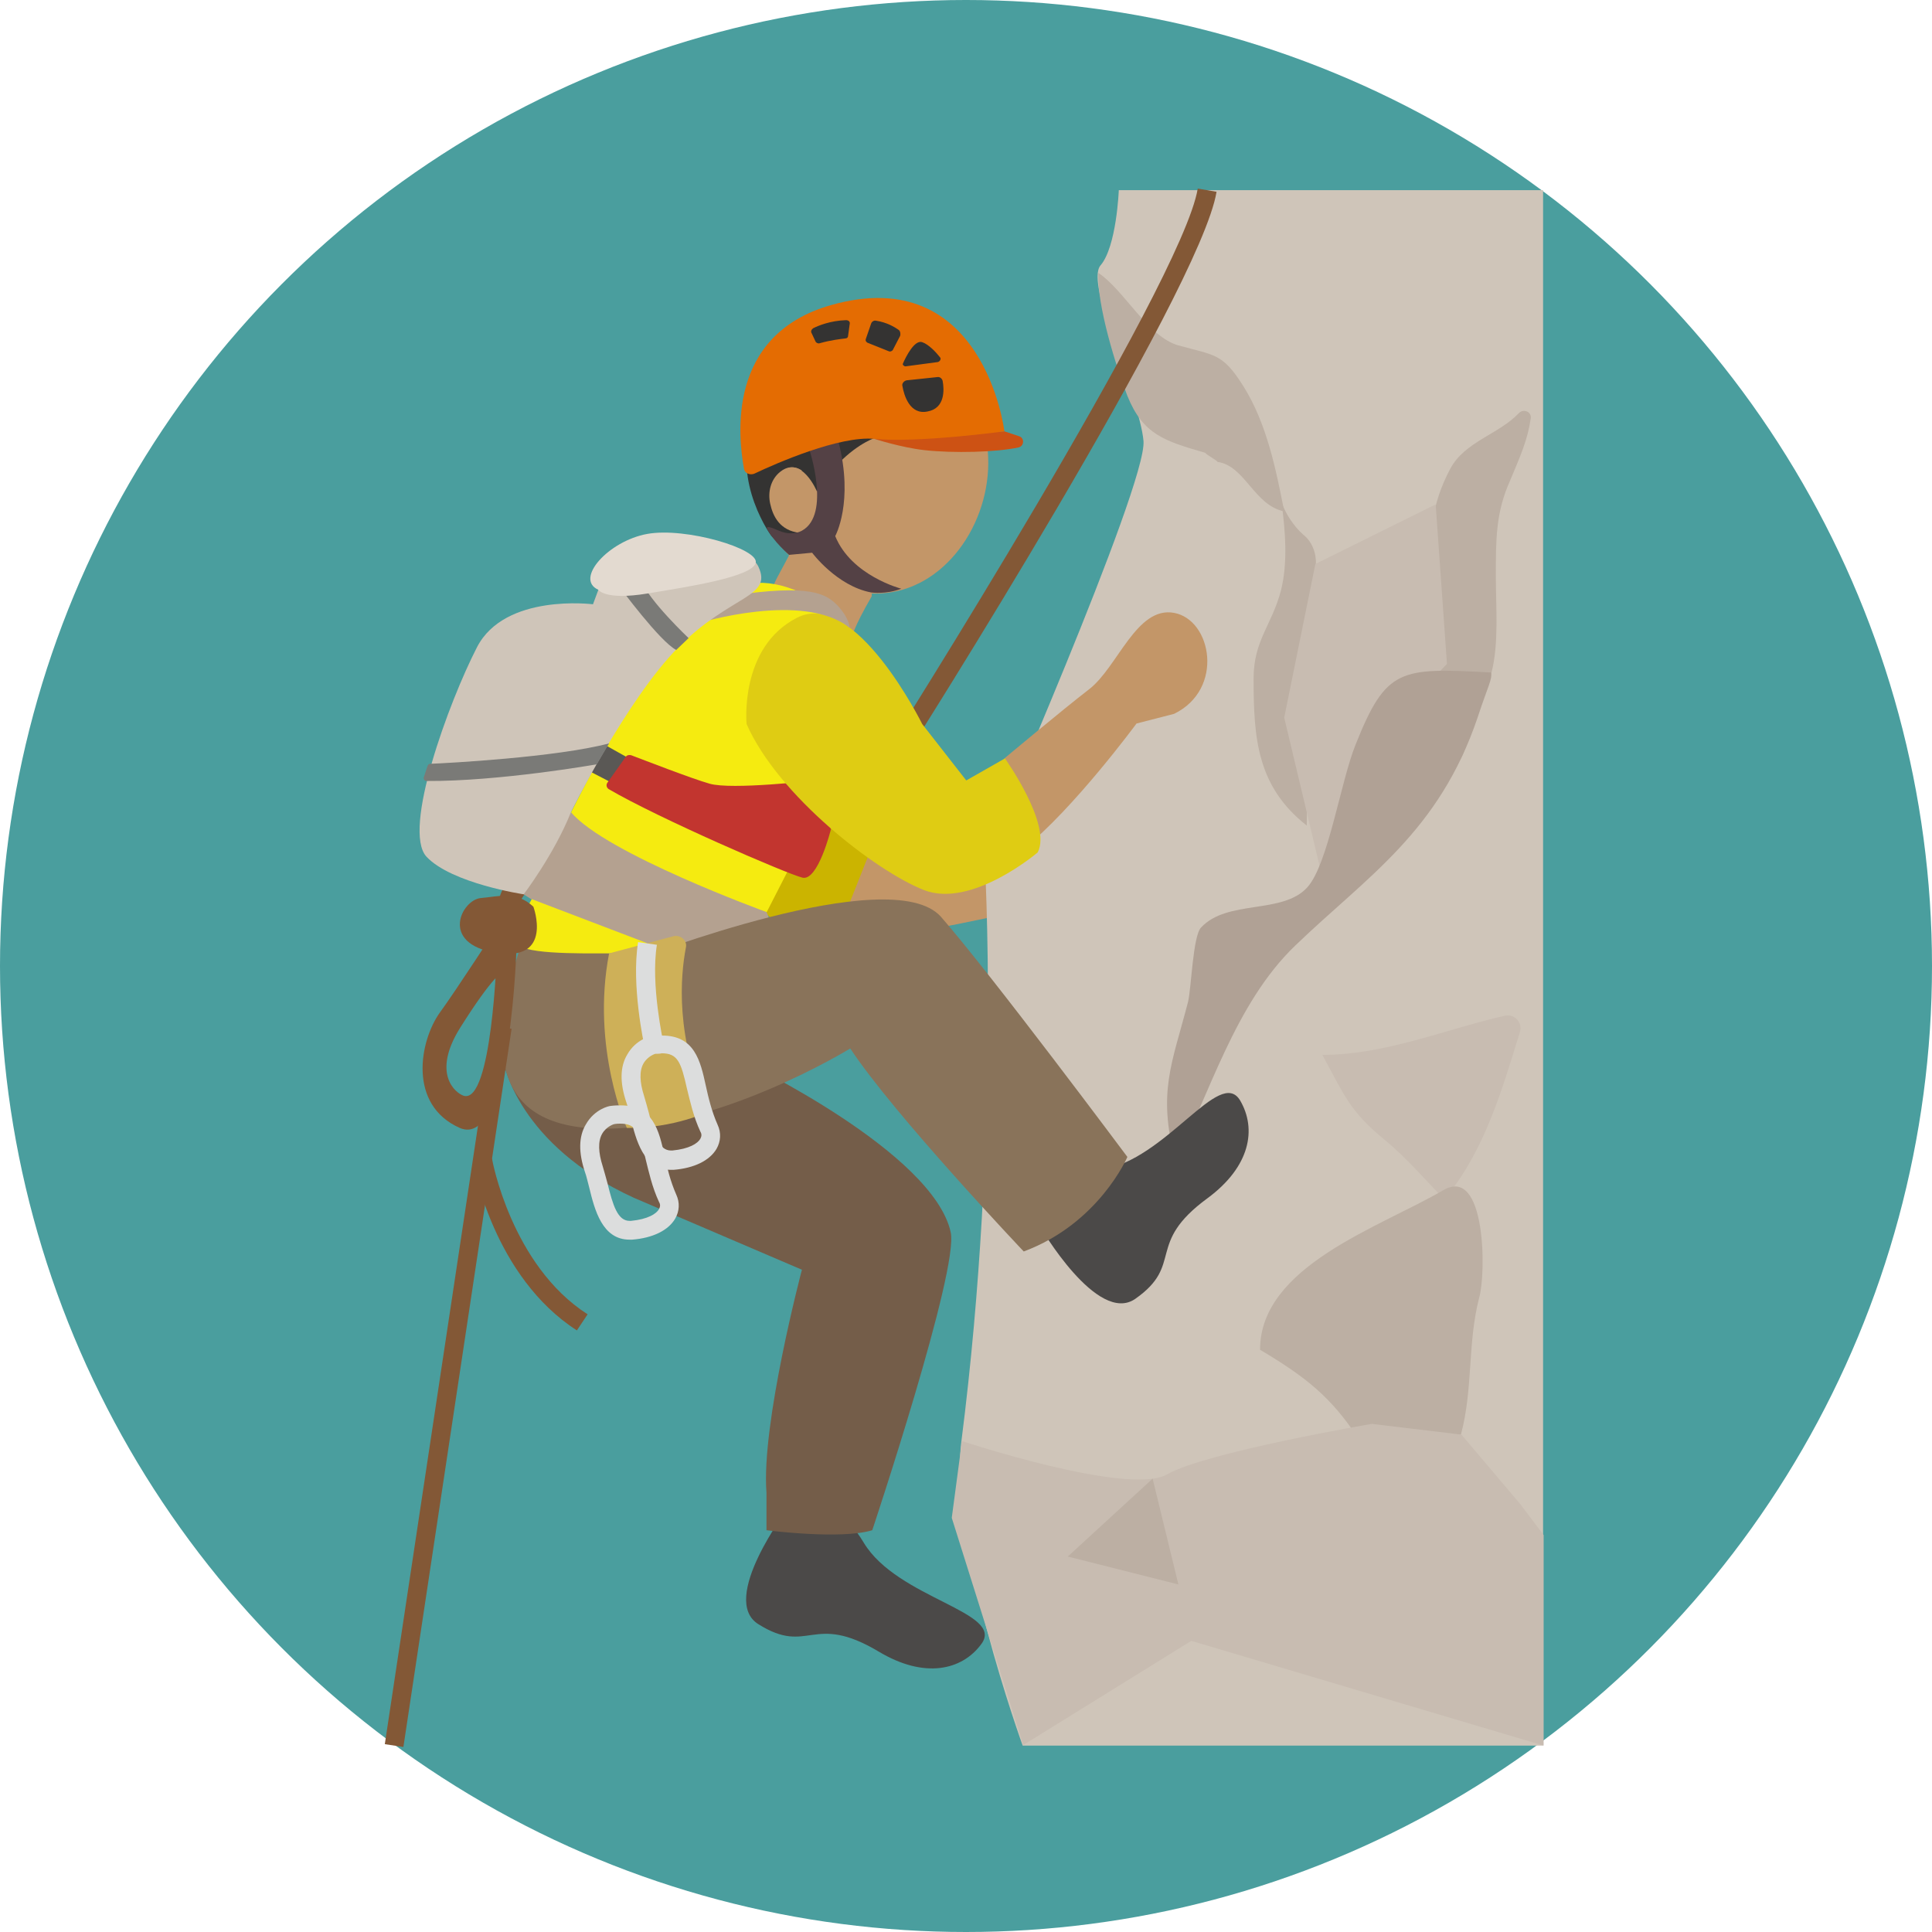 <svg width="512" height="512" viewBox="0 0 512 512" fill="none" xmlns="http://www.w3.org/2000/svg">
<g clip-path="url(#clip0_39_992)">
<circle cx="256" cy="256" r="256" fill="#4A9E9E"/>
<path d="M215.22 216.362L234.577 228.318L275.142 223.763C275.142 223.763 276.565 215.508 288.806 219.493C301.047 223.479 298.485 233.3 285.248 237.57C271.868 241.84 234.719 248.529 234.719 248.529L205.256 233.015L215.22 216.362Z" fill="#C39668"/>
<path d="M296.492 50.401C296.492 50.401 295.922 65.346 291.652 70.328C287.382 75.31 302.043 105.342 303.039 116.871C304.035 128.542 260.908 227.037 260.908 227.037C260.908 227.037 265.321 299.342 254.788 381.896C251.372 408.37 271.014 462.599 271.014 462.599H408.935V50.401H296.492Z" fill="#CFC5B9"/>
<path d="M339.619 133.097C340.615 140.641 341.327 149.038 339.477 156.44C337.057 165.691 332.218 169.677 332.218 179.782C332.218 195.581 333.072 208.391 346.309 218.782C346.593 206.399 344.743 195.012 344.743 182.344C344.743 170.673 348.301 160.994 348.728 149.608C348.871 146.619 347.732 143.487 345.312 141.637C342.75 139.36 340.615 135.944 339.619 133.097Z" fill="#BCAFA3"/>
<path d="M291.083 72.321C297.915 76.875 304.178 89.258 312.291 91.536C321.97 94.24 323.962 93.528 329.513 102.353C335.776 112.316 338.196 124.699 340.331 135.517C332.36 133.951 329.94 123.418 322.681 122.422C322.539 121.995 319.55 120.429 319.408 120.002C308.59 116.871 302.897 115.163 298.769 104.915C295.78 97.229 290.656 80.861 291.083 72.321Z" fill="#BCAFA3"/>
<path d="M405.662 110.893C405.946 109.185 403.811 108.189 402.53 109.47C397.122 115.163 388.155 117.013 384.312 124.272C379.33 133.666 378.334 142.633 379.899 153.024C381.323 162.418 378.618 170.388 379.899 179.498C381.038 188.038 384.169 194.443 386.304 202.129C389.151 198.713 388.866 194.016 390.29 190.03C391.713 186.045 394.133 182.344 395.271 178.217C397.264 170.388 396.41 160.852 396.41 152.454C396.41 143.06 396.41 135.801 400.111 127.546C403.1 120.429 404.808 116.586 405.662 110.893Z" fill="#BCAFA3"/>
<path d="M350.437 279.558C356.415 290.518 357.696 294.503 367.09 302.189C372.641 306.744 377.907 312.864 382.746 317.846C393.564 304.893 398.118 288.525 402.815 273.438C403.527 271.018 401.392 268.598 398.83 269.168C383.173 272.726 367.09 279.558 350.437 279.558Z" fill="#C8BCB1"/>
<path d="M382.461 315.426C365.666 325.247 333.926 335.495 333.926 357.699C345.882 364.816 352.856 370.224 360.115 381.469C368.94 382.038 379.045 382.75 387.158 380.188C390.432 367.947 388.866 355.991 391.998 343.893C393.848 337.63 393.848 308.736 382.461 315.426Z" fill="#BCAFA3"/>
<path d="M254.931 381.896C254.931 381.896 299.197 396.556 309.302 390.72C319.408 384.885 363.531 377.341 363.531 377.341L387.301 380.188L402.958 398.691L409.078 406.804V462.599L315.707 434.844L271.157 462.456L252.227 402.249L254.931 381.896Z" fill="#C8BCB1"/>
<path d="M380.469 133.666L348.586 149.465L340.331 190.173L350.436 232.588L376.626 183.056L383.458 175.939L380.469 133.666Z" fill="#C8BCB1"/>
<path d="M391.571 190.173C381.323 220.49 362.25 232.303 343.32 250.522C327.094 266.036 320.404 290.66 311.437 307.455C306.74 289.237 310.583 281.978 314.853 265.467C315.707 261.909 316.134 248.102 318.269 245.825C325.243 238.281 339.904 242.409 346.451 235.15C352.002 229.03 355.276 207.11 359.261 197.289C367.374 176.936 371.075 176.936 395.129 178.217C395.556 179.925 394.275 181.917 391.571 190.173Z" fill="#B0A195"/>
<path d="M234.292 216.22L218.493 256.073L183.622 224.76L234.292 216.22Z" fill="#CBB400"/>
<path d="M238.705 202.413L234.435 199.709C235.289 198.428 313.287 75.167 317.415 49.974L322.397 50.828C318.127 77.018 241.978 197.432 238.705 202.413Z" fill="#835836"/>
<path d="M136.794 231.307C136.794 231.307 132.097 235.008 132.097 239.989C132.097 244.971 135.656 242.124 135.656 242.124L140.21 235.15L136.794 231.307Z" fill="#835836"/>
<path d="M208.815 399.687C208.815 399.687 190.454 423.884 200.986 430.431C214.366 438.829 215.22 427.158 232.869 437.69C244.967 444.949 254.931 442.672 260.055 435.698C266.46 427.158 237.851 423.742 228.884 408.797C220.059 393.994 208.815 399.687 208.815 399.687Z" fill="#4B4948"/>
<path d="M133.521 281.693C133.521 281.693 137.221 303.328 167.965 317.419L212.516 336.491C212.516 336.491 201.698 377.341 203.122 395.56V405.523C203.122 405.523 222.763 408.085 231.161 405.523C231.161 405.523 254.219 336.349 251.942 326.528C247.245 305.32 197.571 281.551 197.571 281.551H133.521V281.693Z" fill="#745D49"/>
<path d="M266.175 200.99C266.175 200.99 281.12 188.465 288.664 182.629C296.207 176.793 301.189 160.567 311.152 162.418C321.116 164.268 324.532 182.629 311.152 189.176L301.189 191.738C301.189 191.738 284.536 214.369 271.157 225.044C257.777 235.577 266.175 200.99 266.175 200.99Z" fill="#C39668"/>
<path d="M258.489 113.882C254.646 99.791 243.686 94.525 228.599 95.948C211.804 97.656 199.421 112.601 201.129 129.539C201.84 136.371 204.687 142.491 209.099 147.188L207.818 149.608C204.545 155.87 200.986 159.998 211.234 163.699L224.898 171.669C228.741 168.111 221.198 175.085 231.019 158.005V157.294C232.3 157.294 233.438 157.294 234.719 157.151C251.515 155.443 263.328 137.082 261.763 119.433C261.62 117.583 258.916 115.448 258.489 113.882Z" fill="#C39668"/>
<path d="M208.388 142.918C206.964 143.63 205.114 143.06 204.26 141.779C202.837 139.787 201.698 137.509 200.702 135.232C198.424 129.823 197.001 123.418 198.282 116.444C204.26 81.715 236.143 88.547 236.143 88.547C237.281 88.689 241.694 89.685 241.694 89.685C256.212 93.813 261.336 103.349 261.336 103.349C264.467 108.473 265.036 114.167 261.62 119.291L231.588 116.159C231.588 116.159 225.752 118.152 219.917 125.411L216.501 130.25C216.501 130.25 212.515 120.572 206.822 124.984C204.26 126.977 203.406 130.393 204.118 133.524C204.829 136.798 206.68 140.641 211.946 141.21L208.388 142.918Z" fill="#343332"/>
<path d="M205.256 127.119C205.256 127.119 208.245 121.853 212.515 124.699L205.256 127.119Z" fill="#C39668"/>
<path d="M214.366 118.721C214.366 118.721 220.344 136.371 212.515 140.641C210.665 141.637 208.388 141.495 206.395 140.641C204.829 139.929 202.979 139.217 203.264 140.071C204.829 143.345 209.099 147.046 209.099 147.046L215.22 146.476C215.22 146.476 221.767 155.301 230.876 157.009C230.876 157.009 234.862 157.578 238.847 156.013C238.847 156.013 225.61 152.597 221.34 142.064C221.34 142.064 226.322 133.097 222.194 117.013L214.366 118.721Z" fill="#544145"/>
<path d="M231.73 116.302C231.73 116.302 238.705 118.579 244.967 119.291C252.653 120.145 264.04 119.86 269.876 118.579C271.441 118.294 271.584 116.017 270.018 115.59L266.175 114.309L231.73 116.302Z" fill="#CD5214"/>
<path d="M197.143 124.13C197.285 125.411 198.709 125.98 199.847 125.553C205.825 122.707 222.478 115.448 231.73 116.302C243.117 117.44 266.175 114.309 266.175 114.309C266.175 114.309 260.766 69.332 220.201 80.861C192.304 88.831 195.72 116.017 197.143 124.13Z" fill="#E46C02"/>
<path d="M240.27 100.787L248.383 99.933C249.095 99.791 249.664 100.36 249.807 100.93C250.234 103.207 250.518 108.189 245.821 109.043C241.124 110.039 239.559 104.773 239.132 102.211C238.989 101.641 239.559 100.93 240.27 100.787Z" fill="#343332"/>
<path d="M239.986 97.087L248.526 95.948C249.095 95.806 249.522 95.094 249.095 94.667C248.099 93.386 246.106 91.251 244.398 90.682C242.405 89.97 240.128 94.382 239.274 96.375C239.132 96.66 239.559 97.087 239.986 97.087Z" fill="#343332"/>
<path d="M238.135 87.408C237.139 86.696 235.004 85.415 232.157 84.988C231.588 84.846 231.018 85.273 230.876 85.7L229.453 89.828C229.31 90.255 229.453 90.539 229.88 90.824L235.573 93.101C235.858 93.244 236.285 93.101 236.569 92.817L238.562 88.974C238.704 88.404 238.562 87.693 238.135 87.408Z" fill="#343332"/>
<path d="M225.183 85.842L224.756 88.974C224.756 89.401 224.471 89.685 224.044 89.685C222.906 89.828 220.201 90.112 217.212 90.966C216.785 91.109 216.216 90.824 216.074 90.397L215.077 88.262C214.793 87.835 215.077 87.266 215.504 86.981C216.928 86.269 220.059 84.988 224.187 84.846C224.898 84.846 225.325 85.273 225.183 85.842Z" fill="#343332"/>
<path d="M186.042 161.848C186.042 161.848 197.713 145.195 220.202 161.848C242.69 178.501 215.078 218.497 215.078 218.497L200.133 247.675C200.133 247.675 159.283 251.803 146.9 224.333C146.9 224.333 171.097 172.666 186.042 161.848Z" fill="#F5EB10"/>
<path d="M166.969 201.132L159.852 197.147C159.14 196.72 158.144 197.005 157.575 197.716L155.013 201.702C154.443 202.556 154.728 203.694 155.724 204.121L163.126 207.964L166.969 201.132Z" fill="#5A5855"/>
<path d="M220.201 219.778C220.201 219.778 216.785 233.584 212.657 232.588C208.53 231.592 174.37 216.789 161.275 209.103C160.706 208.676 160.563 207.964 160.99 207.395L165.83 200.563C166.114 200.136 166.684 199.994 167.253 200.136C170.669 201.417 183.052 206.256 188.034 207.68C193.869 209.388 215.931 206.826 215.931 206.826L220.201 219.778Z" fill="#C2352F"/>
<path d="M197.855 191.881C197.855 191.881 195.862 171.527 211.234 163.699C226.606 155.87 244.398 191.881 244.398 191.881L256.069 206.826L266.317 200.99C266.317 200.99 278.843 218.497 275 225.898C275 225.898 257.493 240.843 244.825 235.862C232.157 230.88 206.253 210.953 197.855 191.881Z" fill="#DFCC13"/>
<path d="M203.121 241.697C203.121 241.697 160.421 226.183 151.312 215.223C151.312 215.223 139.641 229.741 138.787 237C138.787 237 165.403 255.077 187.892 255.077C210.38 255.077 203.121 241.697 203.121 241.697Z" fill="#B4A190"/>
<path d="M275.569 324.962C275.569 324.962 290.798 351.294 300.904 344.177C313.856 335.068 303.466 329.659 319.977 317.561C331.363 309.163 333.071 299.2 328.659 291.656C323.25 282.547 309.017 307.455 291.795 310.017C274.572 312.437 275.569 324.962 275.569 324.962Z" fill="#4B4948"/>
<path d="M168.819 254.223C168.819 254.223 236.142 228.033 249.379 242.978C262.474 257.923 298.769 306.601 298.769 306.601C298.769 306.601 291.225 324.251 271.299 331.652C271.299 331.652 236.854 295.357 225.325 277.85C225.325 277.85 188.888 300.339 157.717 299.058C126.546 297.777 130.958 271.303 138.929 247.818L168.819 254.223Z" fill="#89735A"/>
<path d="M185.188 165.122C185.188 165.122 212.942 156.582 225.183 166.403C225.183 166.403 225.183 163.983 222.052 160.567C218.921 157.294 214.793 154.732 193.728 157.863L185.188 165.122Z" fill="#B4A190"/>
<path d="M151.312 215.223C151.312 215.223 165.972 185.476 179.779 171.527C193.585 157.578 204.829 158.432 200.986 150.177C197.143 141.922 164.691 140.214 160.848 150.177C157.148 160.14 157.148 160.14 157.148 160.14C157.148 160.14 133.805 157.151 126.404 171.527C119.002 185.903 106.477 219.92 113.024 227.037C119.714 234.154 138.787 237 138.787 237C138.787 237 146.9 226.325 151.312 215.223Z" fill="#CFC5B9"/>
<path d="M164.122 155.443C164.122 155.443 174.939 170.104 179.209 172.239L182.483 169.107C182.483 169.107 171.808 159.002 169.958 153.878L164.122 155.443Z" fill="#7A7A77"/>
<path d="M158.571 156.297C158.571 156.297 160.279 159.144 171.523 157.294C182.767 155.443 199.278 152.881 200.274 149.181C201.271 145.48 181.771 139.644 171.523 141.495C161.275 143.345 152.166 153.451 158.571 156.297Z" fill="#E3DAD0"/>
<path d="M114.021 202.413C118.148 202.271 147.469 200.705 161.418 197.005L158.144 202.556C158.144 202.556 132.239 207.11 113.024 206.968C112.455 206.968 112.17 206.399 112.313 205.972L113.309 202.983C113.451 202.698 113.594 202.413 114.021 202.413Z" fill="#7A7A77"/>
<path d="M140.922 238.281C140.922 238.281 136.367 246.11 136.794 249.526C137.079 252.942 153.162 252.657 161.418 252.657C169.673 252.657 171.523 249.953 171.523 249.953L140.922 238.281Z" fill="#F5EB10"/>
<path d="M181.771 251.091C180.348 258.493 178.782 275.146 187.892 294.503C187.892 294.503 178.782 299.058 166.115 298.915C166.115 298.915 156.578 277.708 161.418 252.657L178.498 248.102C180.348 247.675 182.198 249.241 181.771 251.091Z" fill="#CEB058"/>
<path d="M177.786 310.017C170.527 310.017 168.534 302.047 167.111 296.211C166.684 294.645 166.399 293.222 165.972 292.083C164.264 286.959 164.264 282.689 166.257 279.416C168.534 275.43 172.377 274.576 172.804 274.576C173.943 274.434 174.654 274.434 175.508 274.434C184.048 274.434 185.614 281.124 187.037 287.671C187.749 290.945 188.603 294.503 190.169 298.061C191.165 300.196 191.023 302.474 189.884 304.466C188.034 307.598 183.906 309.59 178.497 310.017C178.355 310.017 178.07 310.017 177.786 310.017ZM173.658 279.273C173.658 279.273 171.665 279.843 170.527 281.835C169.388 283.828 169.53 286.817 170.669 290.375C171.096 291.799 171.523 293.364 171.95 294.93C173.373 300.766 174.654 304.893 177.786 304.893H178.213C182.625 304.466 184.902 303.043 185.614 301.762C185.899 301.193 186.041 300.623 185.614 299.912C183.764 295.926 182.91 291.941 182.056 288.525C180.49 281.551 179.636 279.131 175.366 279.131C174.797 279.273 174.227 279.273 173.658 279.273Z" fill="#DCDDDD"/>
<path d="M166.826 328.521C159.567 328.521 157.575 320.55 156.151 314.714C155.724 313.149 155.44 311.725 155.013 310.587C153.305 305.463 153.305 301.193 155.297 297.919C157.575 293.934 161.418 293.08 161.845 293.08C162.983 292.937 163.695 292.937 164.549 292.937C173.089 292.937 174.655 299.627 176.078 306.174C176.79 309.448 177.644 313.006 179.209 316.565C180.206 318.7 180.063 320.977 178.925 322.97C177.074 326.101 172.947 328.094 167.538 328.521C167.396 328.521 167.111 328.521 166.826 328.521ZM162.699 297.919C162.699 297.919 160.706 298.488 159.567 300.481C158.429 302.474 158.571 305.463 159.71 309.021C160.137 310.444 160.564 312.01 160.991 313.576C162.414 319.411 163.695 323.539 166.826 323.539H167.253C171.666 323.112 173.943 321.689 174.655 320.408C174.939 319.838 175.082 319.269 174.655 318.557C172.804 314.572 171.95 310.587 171.096 307.171C169.531 300.196 168.677 297.777 164.407 297.777C163.98 297.777 163.41 297.777 162.699 297.919Z" fill="#DCDDDD"/>
<path d="M170.812 277.423C170.669 276.711 167.253 261.055 169.104 249.668L174.085 250.38C172.377 260.912 175.793 276.142 175.793 276.284L170.812 277.423Z" fill="#DCDDDD"/>
<path d="M141.349 240.274C141.349 240.274 146.758 254.934 131.528 252.515C116.298 250.095 122.419 238.424 127.4 237.997C132.382 237.57 136.652 236.004 141.349 240.274Z" fill="#835836"/>
<path d="M132.097 245.113C132.097 245.113 120.853 262.478 116.583 268.314C111.174 275.857 108.043 292.795 121.849 298.915C135.655 304.893 136.936 249.526 136.936 249.526L131.67 252.515C131.67 252.515 130.389 292.795 122.845 290.375C120.71 289.664 114.305 284.54 121.991 272.299C130.958 258.066 133.093 257.781 133.093 257.781" fill="#835836"/>
<path d="M130.651 271.906L135.578 272.648L106.905 462.966L101.979 462.223L130.651 271.906Z" fill="#835836"/>
<path d="M152.878 352.575C130.816 338.342 125.55 309.163 125.407 307.882L130.389 307.028C130.389 307.313 135.513 335.353 155.724 348.305L152.878 352.575Z" fill="#835836"/>
<path d="M305.459 391.859L312.291 419.899L282.97 412.497L305.459 391.859Z" fill="#BCAFA3"/>
</g>
<defs>
<clipPath id="clip0_39_992">
<rect width="512" height="512" fill="white"/>
</clipPath>
</defs>
</svg>
